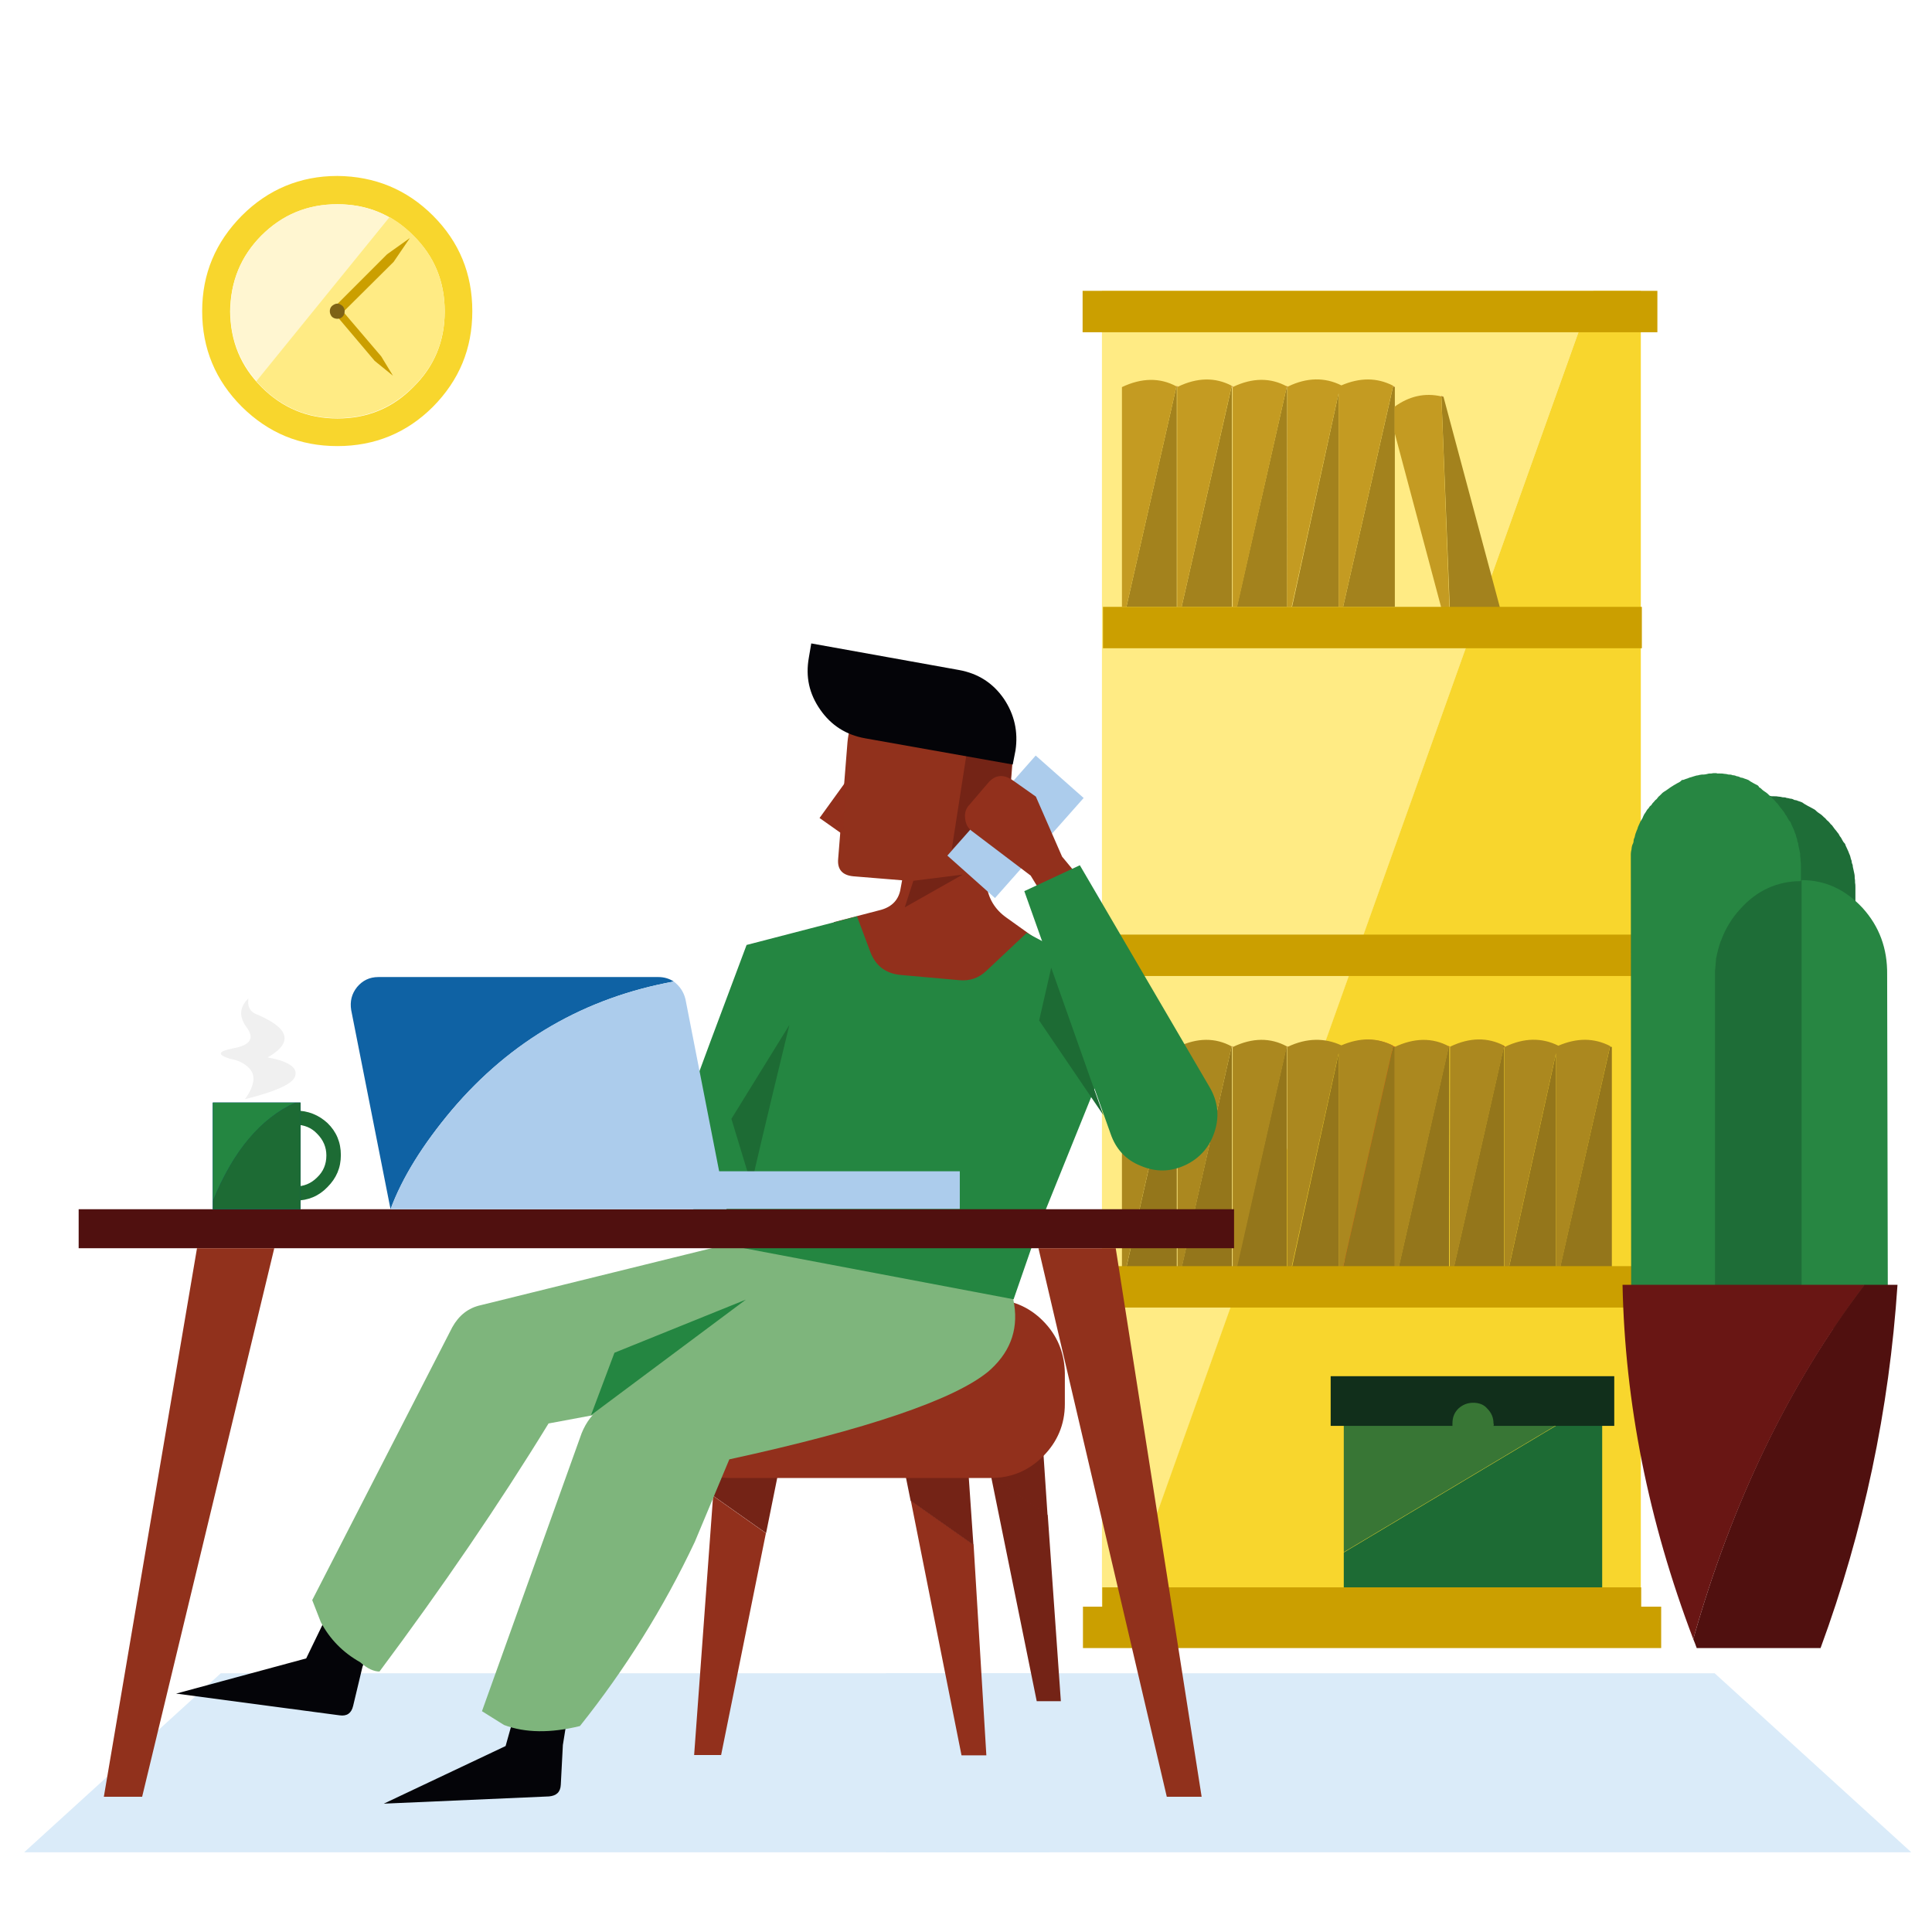 <?xml version="1.0" encoding="UTF-8"?> <svg xmlns="http://www.w3.org/2000/svg" xmlns:xlink="http://www.w3.org/1999/xlink" version="1.1" id="Layer_1" x="0px" y="0px" viewBox="0 0 560 560" style="enable-background:new 0 0 560 560;" xml:space="preserve"> <style type="text/css"> .st0{fill:#DAEBF9;} .st1{fill:#FFEB84;} .st2{fill:#F8D62D;} .st3{fill:#A3821D;} .st4{fill:#A31916;} .st5{fill:#C49B22;} .st6{fill:#DF5711;} .st7{fill:#EE6820;} .st8{fill:#387635;} .st9{fill:#1D6B34;} .st10{fill:#112F1B;} .st11{fill:#94761B;} .st12{fill:#AB881F;} .st13{fill:#CB9F00;} .st14{fill:#040408;} .st15{fill:#742316;} .st16{fill:#92301C;} .st17{fill:#91311C;} .st18{fill:#742416;} .st19{fill:#ACCCEC;} .st20{fill:#7EB57C;} .st21{fill:#248641;} .st22{fill:#50100F;} .st23{fill:#0F62A4;} .st24{fill:#1E6D37;} .st25{fill:#278642;} .st26{fill:#0A4C81;} .st27{fill:#691614;} .st28{fill:#FFF6D1;} .st29{fill:#7E6316;} .st30{fill:#F0F0F0;} </style> <g transform="matrix( 1, 0, 0, 1, 12,0) "> <g> <g id="Layer9_0_FILL"> <path class="st0" d="M542,536.9l-57-51.9H244.8v51.9H542z"></path> </g> </g> </g> <g transform="matrix( -1, 0, 0, 1, 244,0) "> <g> <g id="Layer9_1_FILL"> <path class="st0" d="M237,536.9l-57-51.9H-60.3v51.9H237z"></path> </g> </g> </g> <g transform="matrix( 1, 0, 0, 1, 0,0) "> <g> <g id="Layer8_0_FILL"> <path class="st1" d="M461.8,84.3H319.4v387.9h4.1L461.8,84.3z"></path> <path class="st2" d="M475.6,84.3h-13.8L323.4,472.2h152.2V84.3z"></path> </g> </g> </g> <g transform="matrix( 1, 0, 0, 1, 0,0) "> <g> <g id="Layer8_1_FILL"> <path class="st3" d="M374.5,175.9H388V114L374.5,175.9 M404.3,117.8v-5.6l-0.5-0.2l-14.5,63.9h15v-50.7V117.8 M418.4,115 l-0.6-0.1l2.6,65.6l14.5-3.9L418.4,115 M357.2,112.1L357,112l-14.5,63.9h14.6V112.1L357.2,112.1 M373.1,112.2L373.1,112.2 L373,112l-14.5,63.9h14.6L373.1,112.2 M341.2,112.1L341,112l-14.5,63.9h14.6V112.1L341.2,112.1z"></path> <path class="st4" d="M404.3,112.2c-0.2-0.1-0.3-0.2-0.5-0.3v0.1L404.3,112.2 M418.4,115c-0.2-0.1-0.4-0.1-0.6-0.2 c0,0.1,0,0.1,0,0.1L418.4,115 M357,111.9L357,111.9l0.2,0.2h0.1h0.1C357.3,112,357.1,111.9,357,111.9 M373.3,112.1 c-0.1-0.1-0.3-0.1-0.4-0.2v0.1l0.2,0.1h0.1H373.3 M341,111.9L341,111.9l0.2,0.2h0.1h0.1C341.3,112,341.2,111.9,341,111.9z"></path> <path class="st5" d="M417.8,114.9L417.8,114.9c-4.8-1.1-9.3-0.1-13.6,3v7.4l14.8,55.5l1.3-0.3L417.8,114.9 M373,112L373,112 c-4.8-2.6-10-2.5-15.5,0.1h-0.1l-0.1,0.1v63.7h1.3L373,112 M373.2,112.1L373.2,112.1l-0.1,63.8h1.3L388,114v61.9h1.3l14.5-64 v-0.1c-4.7-2.4-9.6-2.4-15-0.1c-4.8-2.4-10-2.3-15.4,0.3L373.2,112.1 M341.4,112.1L341.4,112.1l-0.2,0.1v63.7h1.3l14.5-64v-0.1 C352.2,109.3,347,109.4,341.4,112.1 M341,112L341,112c-4.8-2.6-10.1-2.5-15.8,0.2v63.7h1.3L341,112z"></path> <path class="st6" d="M357.3,112.1L357.3,112.1L357.3,112.1C357.3,112.2,357.3,112.1,357.3,112.1 M373.1,112.1L373.1,112.1 C373.2,112.2,373.2,112.1,373.1,112.1L373.1,112.1 M341.3,112.1L341.3,112.1L341.3,112.1C341.3,112.2,341.3,112.1,341.3,112.1z"></path> </g> </g> </g> <g transform="matrix( 1, 0, 0, 1, 31.6,96) "> <g> <g id="Layer8_2_FILL"> <path class="st6" d="M372.9,207.5l-0.5-0.2c-7.1,16.5-12,37.8-14.5,64h15V207.5z"></path> <path class="st4" d="M372.4,207.2L372.4,207.2l0.5,0.3C372.8,207.4,372.7,207.3,372.4,207.2z"></path> <path class="st7" d="M372.4,207.2c-4.8-2.5-10.1-2.4-15.8,0.3v63.7h1.3C360.4,245,365.3,223.7,372.4,207.2 C372.4,207.3,372.4,207.2,372.4,207.2z"></path> </g> </g> </g> <g transform="matrix( 1, 0, 0, 1, 0,0) "> <g> <g id="Layer8_3_MEMBER_0_FILL"> <path class="st8" d="M389.5,449.9l74-44.2h-74V449.9z"></path> <path class="st9" d="M464.5,405.8h-1l-74,44.2v12.3h74.9V405.8z"></path> </g> </g> </g> <g transform="matrix( 1, 0, 0, 1, -118.3,119) "> <g> <g id="Layer8_3_MEMBER_1_FILL"> <path class="st10" d="M551.2,294.3h35v-14.4H504v14.4h35.3c0-0.3,0-0.4,0-0.7c0-1.7,0.5-3.1,1.7-4.3c1.2-1.1,2.6-1.7,4.3-1.7 c1.7,0,3.1,0.5,4.1,1.7c1.2,1.2,1.8,2.6,1.8,4.3C551.3,293.7,551.3,294,551.2,294.3z"></path> </g> </g> </g> <g transform="matrix( 1, 0, 0, 1, 0,0) "> <g> <g id="Layer8_4_FILL"> <path class="st11" d="M341.2,303.4l-0.2-0.1l-14.5,64h14.6v-63.7V303.4 M374.5,367.3H388v-61.9L374.5,367.3 M437.4,367.3H451 v-61.9L437.4,367.3 M467.2,303.5l-0.5-0.2l-14.5,64h15V303.5 M436.1,303.4l-0.2-0.1l-14.5,64h14.6v-63.7L436.1,303.4 M404.3,303.5l-0.5-0.2l-14.5,64h15V303.5 M420.1,303.5L420.1,303.5l-0.2-0.2l-14.5,64h14.6L420.1,303.5 M357.2,303.4l-0.2-0.1 l-14.5,64h14.6v-63.7V303.4 M373.1,303.4l-0.2-0.1l-14.5,64h14.6v-63.7L373.1,303.4L373.1,303.4z"></path> <path class="st12" d="M341,303.3L341,303.3c-4.8-2.6-10.1-2.5-15.8,0.2v63.7h1.3L341,303.3 M466.7,303.2c-4.7-2.4-9.6-2.4-15-0.1 c-4.8-2.4-10-2.3-15.4,0.3h-0.1l-0.1,0.1v63.7h1.3l13.6-61.9v61.9h1.3L466.7,303.2C466.7,303.3,466.7,303.2,466.7,303.2 M420,303.3L420,303.3c-4.8-2.6-10.1-2.5-15.8,0.2v63.7h1.3L420,303.3 M420.3,303.4L420.3,303.4l-0.1,63.8h1.3l14.5-64v-0.1 c-4.8-2.5-10-2.4-15.5,0.2L420.3,303.4 M357,303.3L357,303.3c-4.8-2.6-10-2.5-15.5,0.1h-0.1l-0.1,0.1v63.7h1.3L357,303.3 M373.3,303.4L373.3,303.4l-0.2,0.1v63.7h1.3l13.6-61.9v61.9h1.3l14.5-64v-0.1c-4.7-2.4-9.6-2.4-15-0.1 C384,300.8,378.8,300.8,373.3,303.4 M373,303.3L373,303.3c-4.8-2.6-10-2.5-15.5,0.1h-0.1l-0.1,0.1v63.7h1.3L373,303.3z"></path> <path class="st4" d="M341,303.2L341,303.2l0.2,0.2h0.1h0.1C341.3,303.3,341.2,303.3,341,303.2 M436.2,303.4L436.2,303.4 c0-0.1-0.2-0.1-0.4-0.2v0.1l0.2,0.1H436.2 M466.7,303.2L466.7,303.2l0.5,0.3C467,303.4,466.9,303.3,466.7,303.2 M403.7,303.2 L403.7,303.2l0.5,0.3C404.1,303.4,403.9,303.3,403.7,303.2 M420.1,303.4L420.1,303.4h0.2c-0.1-0.1-0.3-0.1-0.4-0.2v0.1 L420.1,303.4 M357,303.2L357,303.2l0.2,0.2h0.1h0.1C357.3,303.3,357.1,303.3,357,303.2 M373,303.2L373,303.2l0.2,0.2h0.1h0.1 C373.2,303.3,373.1,303.3,373,303.2z"></path> <path class="st6" d="M341.3,303.4L341.3,303.4L341.3,303.4C341.3,303.5,341.3,303.5,341.3,303.4 M436.1,303.5 C436.2,303.5,436.2,303.4,436.1,303.5L436.1,303.5L436.1,303.5 M420.1,303.4L420.1,303.4C420.2,303.5,420.2,303.4,420.1,303.4 L420.1,303.4 M357.3,303.4L357.3,303.4L357.3,303.4C357.3,303.5,357.3,303.5,357.3,303.4 M373.2,303.4L373.2,303.4L373.2,303.4 C373.1,303.5,373.2,303.5,373.2,303.4z"></path> </g> </g> </g> <g transform="matrix( 1, 0, 0, 1, 0,0) "> <g> <g id="Layer8_5_FILL"> <path class="st13" d="M481.5,465.7h-5.8v-5.6H319.5v5.6h-5.6v12h167.6L481.5,465.7 M475.7,379v-12H319.5v12H475.7 M475.7,282.9 v-12H319.5v12H475.7 M475.9,187.9v-12H319.7v12H475.9 M313.8,84.3v12h166.6v-12H313.8z"></path> </g> </g> </g> <g transform="matrix( 1, 0, 0, 1, -13.75,-15.6) "> <g> <g id="Layer7_0_FILL"> <path class="st14" d="M164.2,507.8l-3.9,13.9L125,538.4l47.9-2.1c2.1-0.2,3.3-1.2,3.4-3.4l0.6-11.5l1.7-10.6L164.2,507.8z"></path> </g> </g> </g> <g transform="matrix( 1, 0, 0, 1, -13.75,-15.6) "> <g> <g id="Layer7_1_FILL"> <path class="st14" d="M122.3,488.9l-13.5-5.6l-6.3,13l-37.7,10.2l47.4,6.3c2.1,0.3,3.4-0.6,3.9-2.7l2.7-11.3L122.3,488.9z"></path> </g> </g> </g> <g transform="matrix( 1, 0, 0, 1, -13.75,-15.6) "> <g> <g id="Layer7_2_FILL"> <path class="st15" d="M220.5,449.2l15.3,10.8l4.3-21.3h-18.9L220.5,449.2z"></path> </g> </g> </g> <g transform="matrix( 1, 0, 0, 1, 0,0) "> <g> <g id="Layer7_3_FILL"> <path class="st16" d="M209,508.8l13-64.4l-15.3-10.8l-5.5,75.1H209z"></path> </g> </g> </g> <g transform="matrix( 1, 0, 0, 1, 0,0) "> <g> <g id="Layer7_4_FILL"> <path class="st16" d="M285.9,508.8l-3.7-61.1L264,434.9l14.7,73.9H285.9z"></path> </g> </g> </g> <g transform="matrix( 1, 0, 0, 1, -13.75,-15.6) "> <g> <g id="Layer7_5_FILL"> <path class="st15" d="M294.2,438.7h-18.9l2.4,11.9l18.2,12.8L294.2,438.7z"></path> </g> </g> </g> <g transform="matrix( 1, 0, 0, 1, 0,0) "> <g> <g id="Layer7_6_FILL"> <path class="st15" d="M307.5,493.2l-3.8-54l-16.5-11.6l13.3,65.5H307.5z"></path> </g> </g> </g> <g transform="matrix( 1, 0, 0, 1, -13.75,-15.6) "> <g> <g id="Layer7_7_FILL"> <path class="st15" d="M315,419.1h-18.9l4.8,24.3l16.5,11.6L315,419.1z"></path> </g> </g> </g> <g transform="matrix( 1, 0, 0, 1, -13.75,-15.6) "> <g> <g id="Layer7_8_FILL"> <path class="st16" d="M298.3,261c-0.4-3-2-4.5-5.1-4.5h-11c-2.8,0-4.5,1.4-5.1,4.1l-2.3,12.5c-0.5,3.3-2.5,5.3-5.6,6.2l-13.8,3.6 l2.7,7.6c1.8,4.9,4.6,9,8.6,12.2c4.1,3.2,8.8,5,14,5.4l5.6,0.4c8.2,0.7,15.1-2,20.8-8.1l10-10.5l-11.6-8.3 c-3.4-2.4-5.3-5.6-5.8-9.6L298.3,261z"></path> </g> </g> </g> <g transform="matrix( 1, 0, 0, 1, -13.75,-15.6) "> <g> <g id="Layer7_9_FILL"> <path class="st17" d="M289.2,213.1l-8.4-0.7c-5.5-0.4-10.2,1.1-14.4,4.7c-4.1,3.6-6.5,8.1-7,13.6l-2.7,33.8 c-0.3,3.1,1.2,4.8,4.4,5.1l22,1.8c5.8,0.4,11-1.2,15.5-5.1c4.4-3.9,6.9-8.7,7.4-14.5l1.4-17.3c0.4-5.6-1.1-10.3-4.7-14.5 C299.2,215.8,294.6,213.5,289.2,213.1z"></path> </g> </g> </g> <g transform="matrix( 1, 0, 0, 1, -13.75,-15.6) "> <g> <g id="Layer7_10_FILL"> <path class="st18" d="M294.1,232.9l-4.5,29l16.9-17.4l0.5-7.3L294.1,232.9z"></path> </g> </g> </g> <g transform="matrix( 1, 0, 0, 1, -13.75,-15.6) "> <g> <g id="Layer7_11_FILL"> <path class="st14" d="M304.7,218.1c-3.2-4.6-7.5-7.3-13-8.3l-42.8-7.7l-0.7,4.1c-1,5.6,0.1,10.5,3.3,15.1c3.2,4.6,7.5,7.3,13,8.3 l42.8,7.6l0.8-4.1C308.9,227.7,307.8,222.7,304.7,218.1z"></path> </g> </g> </g> <g transform="matrix( 1, 0, 0, 1, 0,0) "> <g> <g id="Layer7_12_FILL"> <path class="st19" d="M314.1,231.3L300.2,219l-25.6,29l13.8,12.3L314.1,231.3z"></path> </g> </g> </g> <g transform="matrix( 1, 0, 0, 1, -13.75,-15.6) "> <g> <g id="Layer7_13_FILL"> <path class="st16" d="M294.8,248.8c-1.1,1.1-1.5,2.5-1.3,4.1c0.2,1.6,0.8,2.8,2.1,3.7l16.9,12.8l5.6,9.2l9.8-7.1l-6.3-7.6 l-7.6-17.4l-6.8-4.8c-2.7-1.8-5.1-1.5-7.1,0.9L294.8,248.8z"></path> </g> </g> </g> <g transform="matrix( 1, 0, 0, 1, -13.75,-15.6) "> <g> <g id="Layer7_14_FILL"> <path class="st16" d="M316,398.4c-4.1-4.1-9.2-6.2-15.1-6.2h-75.6c-5.9,0-10.9,2-15.1,6.2c-4.1,4.1-6.3,9.3-6.3,15.2v9 c0,5.9,2.1,10.9,6.3,15.1c4.1,4.1,9.2,6.3,15.1,6.3H301c5.9,0,10.9-2.1,15.1-6.3c4.1-4.1,6.3-9.2,6.3-15.1v-9 C322.3,407.7,320.2,402.6,316,398.4z"></path> </g> </g> </g> <g transform="matrix( 1, 0, 0, 1, 0,0) "> <g> <g id="Layer7_15_FILL"> <path class="st20" d="M139.4,378.3c-3.7,0.8-6.4,3-8.3,6.4l-40.6,79.1l2.5,6.4c2.6,4.9,6.4,8.8,11.4,11.6c2.1,1.9,4,2.7,5.6,2.7 c18.2-24.4,34.6-48.4,49-71.9l90.7-16.9c6.6-1,11.7-4.2,15.3-10c3.6-5.6,4.4-11.6,2.4-18.1c-1.8-5.5-5.1-9.6-10.1-12.3 c-5-2.8-10.2-3.5-15.8-2.2L139.4,378.3z"></path> </g> </g> </g> <g transform="matrix( 1, 0, 0, 1, 0,0) "> <g> <g id="Layer7_16_FILL"> <path class="st20" d="M174.7,407.6c-2.8,1.9-4.8,4.6-6.1,7.8L139.7,496l6.4,4c6.1,2.3,13.5,2.4,22,0.3 c13-16.3,24.2-34.1,33.3-53.4l10-23.9c40-8.7,65.1-17.3,75-25.4l0.9-0.8c5.9-5.5,8.1-12.2,6.4-20.2c-1.6-8-6.2-13.6-13.7-16.7 l-7.3-2.9c-10.9-4.4-21.1-3.3-30.6,3.4L174.7,407.6z"></path> </g> </g> </g> <g transform="matrix( 1, 0, 0, 1, 0,0) "> <g> <g id="Layer7_17_FILL"> <path class="st21" d="M252.3,276l-3.9-10.4l-32,8.3c-16,42.5-23.9,64.4-23.9,65.7l16.3,20.9l85,16.1l7.1-20.5l27.9-69.1 l-31.2-16.6l-11.7,11c-2.2,2.1-4.8,3-7.9,2.7l-16.9-1.5C256.7,282.2,253.8,279.9,252.3,276z"></path> </g> </g> </g> <g transform="matrix( 1, 0, 0, 1, 0,0) "> <g> <g id="Layer7_18_FILL"> <path class="st9" d="M228.8,297.1l-16.8,27.2l5.8,19.1C217.9,342.6,221.5,327.1,228.8,297.1z"></path> </g> </g> </g> <g transform="matrix( 1, 0, 0, 1, 0,0) "> <g> <g id="Layer7_19_FILL"> <path class="st22" d="M357.7,361.8v-11.3H22.8v11.3H357.7z"></path> </g> </g> </g> <g transform="matrix( 1, 0, 0, 1, 0,0) "> <g> <g id="Layer7_20_FILL"> <path class="st17" d="M79.5,361.8H57.1l-27,159h11.1L79.5,361.8z"></path> </g> </g> </g> <g transform="matrix( 1, 0, 0, 1, 0,0) "> <g> <g id="Layer7_21_FILL"> <path class="st17" d="M323.4,361.8H301l37.2,159h10.1L323.4,361.8z"></path> </g> </g> </g> <g transform="matrix( 1, 0, 0, 1, 0,0) "> <g> <g id="Layer7_22_FILL"> <path class="st19" d="M278.2,339.5h-79.1v10.9h79.1V339.5z"></path> </g> </g> </g> <g transform="matrix( 1, 0, 0, 1, 0,0) "> <g> <g id="Layer7_23_FILL"> <path class="st21" d="M352.1,327.9c1.4-4.4,0.9-8.7-1.5-12.8L313,250.8l-16.1,7.5l25,70.3c1.5,4.4,4.4,7.6,8.7,9.3 c4.4,1.9,8.7,1.8,13-0.2C347.8,335.7,350.7,332.4,352.1,327.9z"></path> </g> </g> </g> <g transform="matrix( 1, 0, 0, 1, 0,0) "> <g> <g id="Layer7_24_FILL"> <path class="st23" d="M195.3,284.5c-1.4-0.9-2.9-1.3-4.5-1.3h-81.1c-2.6,0-4.6,1-6.2,2.9c-1.6,2-2.1,4.2-1.7,6.7l11.4,57.7 c3.4-9.1,9.3-18.7,17.8-28.8C148.1,301.6,169.6,289.2,195.3,284.5z"></path> </g> </g> </g> <g transform="matrix( 1, 0, 0, 1, 0,0) "> <g> <g id="Layer7_25_FILL"> <path class="st19" d="M198.7,289.7c-0.5-2.2-1.7-3.9-3.4-5.2c-25.7,4.7-47.2,17-64.3,37.2c-8.5,10.1-14.5,19.7-17.8,28.8h97.4 L198.7,289.7z"></path> </g> </g> </g> <g transform="matrix( 1, 0, 0, 1, 0,0) "> <g> <g id="Layer7_26_FILL"> <path class="st21" d="M178.1,392.1l-6.8,18.1l44.9-33.5L178.1,392.1z"></path> </g> </g> </g> <g transform="matrix( 1, 0, 0, 1, 0,0) "> <g> <g id="Layer7_27_FILL"> <path class="st9" d="M304.7,280.5l-3.5,15.3l18.6,27.4L304.7,280.5z"></path> </g> </g> </g> <g transform="matrix( 1, 0, 0, 1, -13.75,-15.6) "> <g> <g id="Layer7_28_FILL"> <path class="st16" d="M259.1,241.9l-7.8,10.8l6.8,4.8L259.1,241.9z"></path> </g> </g> </g> <g transform="matrix( 1, 0, 0, 1, -13.75,-15.6) "> <g> <g id="Layer7_29_FILL"> <path class="st18" d="M292.8,269.1l-14.3,1.8l-2.5,7.7L292.8,269.1z"></path> </g> </g> </g> <g transform="matrix( 1, 0, 0, 1, -86.5,10.9) "> <g> <g id="Layer6_0_FILL"> <path class="st24" d="M604.4,220.4c-0.4-0.2-0.8-0.2-1.2-0.2c-0.4-0.1-0.8-0.2-1.2-0.2c-0.4-0.1-0.8-0.1-1.3-0.1 c-0.3,0-0.5,0-0.7,0c-0.2-0.1-0.4-0.1-0.6-0.1c-0.4,0-0.8,0-1.1,0.1c-0.4,0-0.8,0-1.1,0.1c-0.4,0.1-0.8,0.2-1.1,0.2 c-0.4,0-0.8,0-1.2,0.1c-0.4,0.1-0.7,0.2-1,0.2c-0.4,0.1-0.7,0.2-1,0.3c-0.4,0.1-0.7,0.2-1,0.3c-0.4,0.2-0.8,0.3-1.1,0.4 c-0.4,0.2-0.8,0.3-1.1,0.3c-0.3,0.3-0.5,0.5-0.9,0.7c-0.4,0.2-0.6,0.3-0.9,0.5c-0.4,0.2-0.7,0.4-1,0.6c-0.4,0.2-0.6,0.4-0.9,0.6 c-0.4,0.3-0.7,0.5-1,0.7c-0.4,0.2-0.6,0.4-0.9,0.6c-0.3,0.3-0.5,0.5-0.8,0.8c-0.4,0.3-0.6,0.6-0.9,1c-0.3,0.2-0.5,0.4-0.8,0.8 c-0.3,0.3-0.5,0.5-0.7,0.9c-0.4,0.3-0.6,0.5-0.8,0.9c-0.3,0.3-0.5,0.5-0.7,0.9c-0.2,0.4-0.4,0.6-0.6,0.9 c-0.2,0.4-0.4,0.8-0.5,1.1c-0.2,0.4-0.4,0.7-0.6,1c-0.2,0.4-0.3,0.7-0.5,1.1c-0.2,0.4-0.3,0.7-0.4,1.1c-0.2,0.4-0.3,0.7-0.4,1 c-0.2,0.4-0.3,1-0.4,1.4c-0.2,0.4-0.3,0.7-0.3,1.1c-0.1,0.4-0.2,0.8-0.4,1.2c-0.1,0.4-0.2,0.8-0.2,1.2c-0.1,0.4-0.2,0.9-0.2,1.3 l0.1,130.3l24.3,0.9v-0.1h25V247c0-0.2,0-0.4,0-0.6c0-0.4,0-1-0.1-1.4c0-0.4,0-0.9-0.1-1.3c0-0.4,0-0.9-0.1-1.3 c-0.1-0.5-0.2-1-0.3-1.4c-0.1-0.4-0.2-0.8-0.2-1.2c-0.2-0.4-0.3-0.8-0.3-1.2c-0.2-0.4-0.3-0.9-0.4-1.3s-0.4-0.9-0.5-1.3 c-0.2-0.4-0.3-0.7-0.5-1.1c-0.2-0.4-0.4-0.8-0.5-1.2c-0.4-0.4-0.6-0.7-0.8-1.1c-0.2-0.4-0.4-0.8-0.7-1.1 c-0.2-0.4-0.4-0.8-0.7-1.1c-0.3-0.4-0.5-0.7-0.8-1c-0.3-0.4-0.5-0.7-0.8-1.1c-0.2-0.2-0.4-0.3-0.5-0.5c-0.3-0.4-0.6-0.7-1-1 c-0.3-0.4-0.5-0.6-0.9-0.9c-0.4-0.4-0.6-0.6-0.9-0.8c-0.4-0.3-0.8-0.5-1.1-0.8c-0.3-0.3-0.5-0.5-0.9-0.7 c-0.4-0.2-0.7-0.4-1.1-0.6c-0.4-0.2-0.8-0.4-1.1-0.6c-0.4-0.2-0.7-0.4-1.1-0.7c-0.4-0.2-0.8-0.3-1.1-0.4 c-0.4-0.2-0.8-0.3-1.1-0.3c-0.4-0.2-0.8-0.4-1.2-0.4C605.2,220.6,604.9,220.4,604.4,220.4z"></path> </g> </g> </g> <g transform="matrix( 1, 0, 0, 1, 0,0) "> <g> <g id="Layer6_1_FILL"> <path class="st24" d="M497.5,277.9c-0.2,1.1-0.3,2.1-0.3,3.3c0,0.2,0,0.4,0,0.5v96.9h25V255.2c-6.9,0-12.8,2.7-17.6,8.1 c-2.6,2.8-4.4,5.9-5.6,9.3c-0.1,0-0.1,0-0.1,0.1v0.1c-0.5,1.4-1,2.9-1.2,4.5C497.6,277.5,497.6,277.6,497.5,277.9 C497.5,277.7,497.5,277.8,497.5,277.9z"></path> <path class="st25" d="M547,282.5c0.1-7.6-2.3-14-7.1-19.3c-5-5.4-10.9-8.1-17.7-8.1v123.4v0.1h25L547,282.5 M509,227.4 c-0.4-0.2-0.8-0.4-1.1-0.6c-0.4-0.2-0.7-0.4-1.1-0.7c-0.4-0.2-0.8-0.3-1.1-0.4c-0.4-0.2-0.8-0.3-1.1-0.3 c-0.4-0.2-0.8-0.4-1.2-0.4c-0.4-0.2-0.8-0.3-1.2-0.3c-0.4-0.2-0.8-0.2-1.2-0.2c-0.4-0.1-0.8-0.2-1.2-0.2 c-0.4-0.1-0.8-0.1-1.3-0.1c-0.3,0-0.5,0-0.7,0c-0.2-0.1-0.4-0.1-0.6-0.1c-0.4,0-0.8,0-1.1,0.1c-0.4,0-0.8,0-1.1,0.1 c-0.4,0.1-0.8,0.2-1.1,0.2c-0.4,0-0.8,0-1.2,0.1c-0.4,0.1-0.7,0.2-1,0.2c-0.4,0.1-0.7,0.2-1,0.3c-0.4,0.1-0.7,0.2-1,0.3 c-0.4,0.2-0.8,0.3-1.1,0.4c-0.4,0.2-0.8,0.3-1.1,0.3c-0.3,0.3-0.5,0.5-0.9,0.7s-0.6,0.3-0.9,0.5c-0.4,0.2-0.7,0.4-1,0.6 c-0.4,0.2-0.6,0.4-0.9,0.6c-0.4,0.3-0.7,0.5-1,0.7c-0.4,0.2-0.6,0.4-0.9,0.6c-0.3,0.3-0.5,0.5-0.8,0.8c-0.4,0.3-0.6,0.6-0.9,1 c-0.3,0.2-0.5,0.4-0.8,0.8c-0.3,0.3-0.5,0.5-0.7,0.9c-0.4,0.3-0.6,0.5-0.8,0.9c-0.3,0.3-0.5,0.5-0.7,0.9 c-0.2,0.4-0.4,0.6-0.6,0.9c-0.2,0.4-0.4,0.8-0.5,1.1c-0.2,0.4-0.4,0.7-0.6,1c-0.2,0.4-0.3,0.7-0.5,1.1c-0.2,0.4-0.3,0.7-0.4,1.1 c-0.2,0.4-0.3,0.7-0.4,1c-0.2,0.4-0.3,1-0.4,1.4c-0.2,0.4-0.3,0.7-0.3,1.1s-0.2,0.8-0.4,1.2c-0.1,0.4-0.2,0.8-0.2,1.2 c-0.1,0.4-0.2,0.9-0.2,1.3l0.1,130.3l24.3,0.9v-0.1v-96.6c0-0.2,0-0.3,0-0.5c0.1-1.1,0.2-2.2,0.3-3.3c0-0.1,0-0.2,0-0.2 c0-0.2,0-0.4,0.1-0.5c0.3-1.6,0.7-3.1,1.2-4.5v-0.1c0-0.1,0-0.1,0.1-0.1c1.2-3.4,3.1-6.6,5.6-9.3c4.8-5.4,10.8-8.1,17.6-8.1v-3.8 c0-0.2,0-0.4,0-0.6c0-0.4,0-1-0.1-1.4c0-0.4,0-0.9-0.1-1.3c0-0.4,0-0.9-0.1-1.3c-0.1-0.5-0.2-1-0.3-1.4s-0.2-0.8-0.2-1.2 c-0.2-0.4-0.3-0.8-0.3-1.2c-0.2-0.4-0.3-0.9-0.4-1.3c-0.2-0.4-0.4-0.9-0.5-1.3c-0.2-0.4-0.3-0.7-0.5-1.1 c-0.2-0.4-0.4-0.8-0.5-1.2c-0.4-0.4-0.6-0.7-0.8-1.1c-0.2-0.4-0.4-0.8-0.7-1.1c-0.2-0.4-0.4-0.8-0.7-1.1c-0.3-0.4-0.5-0.7-0.8-1 c-0.3-0.4-0.5-0.7-0.8-1.1c-0.2-0.2-0.4-0.3-0.5-0.5c-0.3-0.4-0.6-0.7-1-1c-0.3-0.4-0.5-0.6-0.9-0.9c-0.4-0.4-0.6-0.6-0.9-0.8 c-0.4-0.3-0.8-0.5-1.1-0.8s-0.5-0.5-0.9-0.7C509.7,227.7,509.4,227.6,509,227.4z"></path> </g> </g> </g> <g transform="matrix( -1, 0, 0, 1, 54.5,0) "> <g> <g id="Layer5_0_MEMBER_0_FILL"> <path class="st26" d="M-7.2,319.6h-25.4v30.9h25.4V319.6z"></path> </g> </g> </g> <g transform="matrix( 1, 0, 0, 1, 0,0) "> <g> <g id="Layer5_0_MEMBER_1_FILL"> <path class="st9" d="M85.6,321.9v4.1c2.6,0,4.7,0.9,6.3,2.6c1.8,1.8,2.7,3.9,2.7,6.3c0,2.6-0.9,4.7-2.7,6.4 c-1.8,1.8-3.9,2.6-6.3,2.6v4.1l0,0c3.7,0,6.8-1.3,9.3-3.9c2.6-2.6,3.9-5.6,3.9-9.3s-1.3-6.8-3.9-9.3 C92.4,323.2,89.3,321.9,85.6,321.9L85.6,321.9z"></path> </g> </g> </g> <g transform="matrix( 1, 0, 0, 1, 0,0) "> <g> <g id="Layer5_0_MEMBER_2_FILL"> <path class="st26" d="M87.1,319.6H61.7v30.9h25.4V319.6z"></path> </g> </g> </g> <g transform="matrix( 1, 0, 0, 1, 0,0) "> <g> <g id="Layer5_0_MEMBER_2_MEMBER_0_FILL"> <path class="st21" d="M85.6,319.6H61.7v28.5C67.6,333.6,75.7,324.1,85.6,319.6z"></path> <path class="st9" d="M87.1,319.6h-1.5c-10,4.5-18,13.9-23.9,28.5v2.4h25.4V319.6z"></path> </g> </g> </g> <g transform="matrix( 1, 0, 0, 1, -63.1,17.4) "> <g> <g id="Layer4_0_FILL"> <path class="st22" d="M554.9,460.3h35.9c12.5-34,19.9-69.1,22.3-105.3h-9.6c-21.9,28.8-38.4,63.1-49.6,102.7 C554.3,458.6,554.6,459.5,554.9,460.3z"></path> <path class="st27" d="M603.6,355h-70.2c0.7,34.3,7.5,68.5,20.5,102.7C565.1,418.2,581.6,384,603.6,355z"></path> </g> </g> </g> <g transform="matrix( 1, 0, 0, 1, 0,0) "> <g> <g id="Layer3_0_MEMBER_0_FILL"> <path class="st2" d="M97.8,51c-10.8,0-20.1,3.9-27.7,11.5c-7.6,7.7-11.5,16.8-11.5,27.7s3.9,20.1,11.5,27.7 c7.7,7.6,16.8,11.4,27.7,11.4c10.8,0,20.1-3.8,27.7-11.4c7.6-7.7,11.4-16.8,11.4-27.7s-3.8-20.1-11.4-27.7 C117.9,54.9,108.6,51.1,97.8,51 M75.8,68.3c6.1-6.1,13.4-9.1,22-9.1s15.9,3,22,9.1c6.1,6,9.1,13.3,9.1,22c0,8.6-3,15.9-9.1,21.9 c-6,6.1-13.3,9.1-22,9.1c-8.6,0-15.9-3-22-9.1c-6-6-9-13.2-9.1-21.9C66.8,81.6,69.8,74.3,75.8,68.3z"></path> </g> </g> </g> <g transform="matrix( 1, 0, 0, 1, 0,0) "> <g> <g id="Layer3_0_MEMBER_1_FILL"> <path class="st28" d="M66.8,90.3c0,7.8,2.6,14.5,7.6,20.2L112.8,63c-4.5-2.6-9.5-3.8-15.1-3.8c-8.6,0-15.9,3-22,9.1 C69.8,74.3,66.8,81.6,66.8,90.3z"></path> <path class="st1" d="M74.3,110.5c0.5,0.6,1,1.1,1.5,1.6c6.1,6.1,13.4,9.1,22,9.1s15.9-3,22-9.1c6.1-6,9.1-13.2,9.1-21.9 c0-8.6-3-15.9-9.1-22c-2.1-2.1-4.4-3.9-6.9-5.3L74.3,110.5z"></path> </g> </g> </g> <g transform="matrix( 1, 0, 0, 1, 0,0) "> <g> <g id="Layer2_0_FILL"> <path class="st13" d="M97.9,90.4L97.1,91l11.5,13.6l5.3,4.3l-3.4-5.6l-11-12.9l14.6-14.5l4.7-6.9l-6.6,4.7L96.8,89.1L97.9,90.4z"></path> </g> </g> </g> <g transform="matrix( 1, 0, 0, 1, 0,0) "> <g> <g id="Layer2_0_MEMBER_0_FILL"> <path class="st29" d="M97.8,88c-0.6,0-1.1,0.3-1.6,0.7c-0.4,0.4-0.6,0.9-0.6,1.5c0,0.6,0.2,1.1,0.6,1.6c0.4,0.4,1,0.6,1.6,0.6 s1.1-0.2,1.5-0.6c0.4-0.4,0.6-1,0.6-1.6c0-0.5-0.2-1.1-0.6-1.5C98.8,88.3,98.3,88,97.8,88z"></path> </g> </g> </g> <g transform="matrix( 1, 0, 0, 1, 0,0) "> <g> <g id="Layer1_0_FILL"> <path class="st30" d="M72.1,309.5c2.1,2,1.8,5.1-1.1,9.1c8.5-2.1,13.3-4.2,14.4-6.3c1.2-2.6-1.3-4.6-7.8-5.8 c7.6-4.4,6.3-8.6-3.7-12.7c-1.6-0.8-2.2-2.3-1.9-4.4c-2.6,2.5-2.8,5.3-0.5,8.4c2.3,3.1,1.1,5.1-3.6,6c-4.8,0.9-5.1,1.9-1.2,3.1 C69,307.3,70.8,308.2,72.1,309.5z"></path> </g> </g> </g> </svg> 